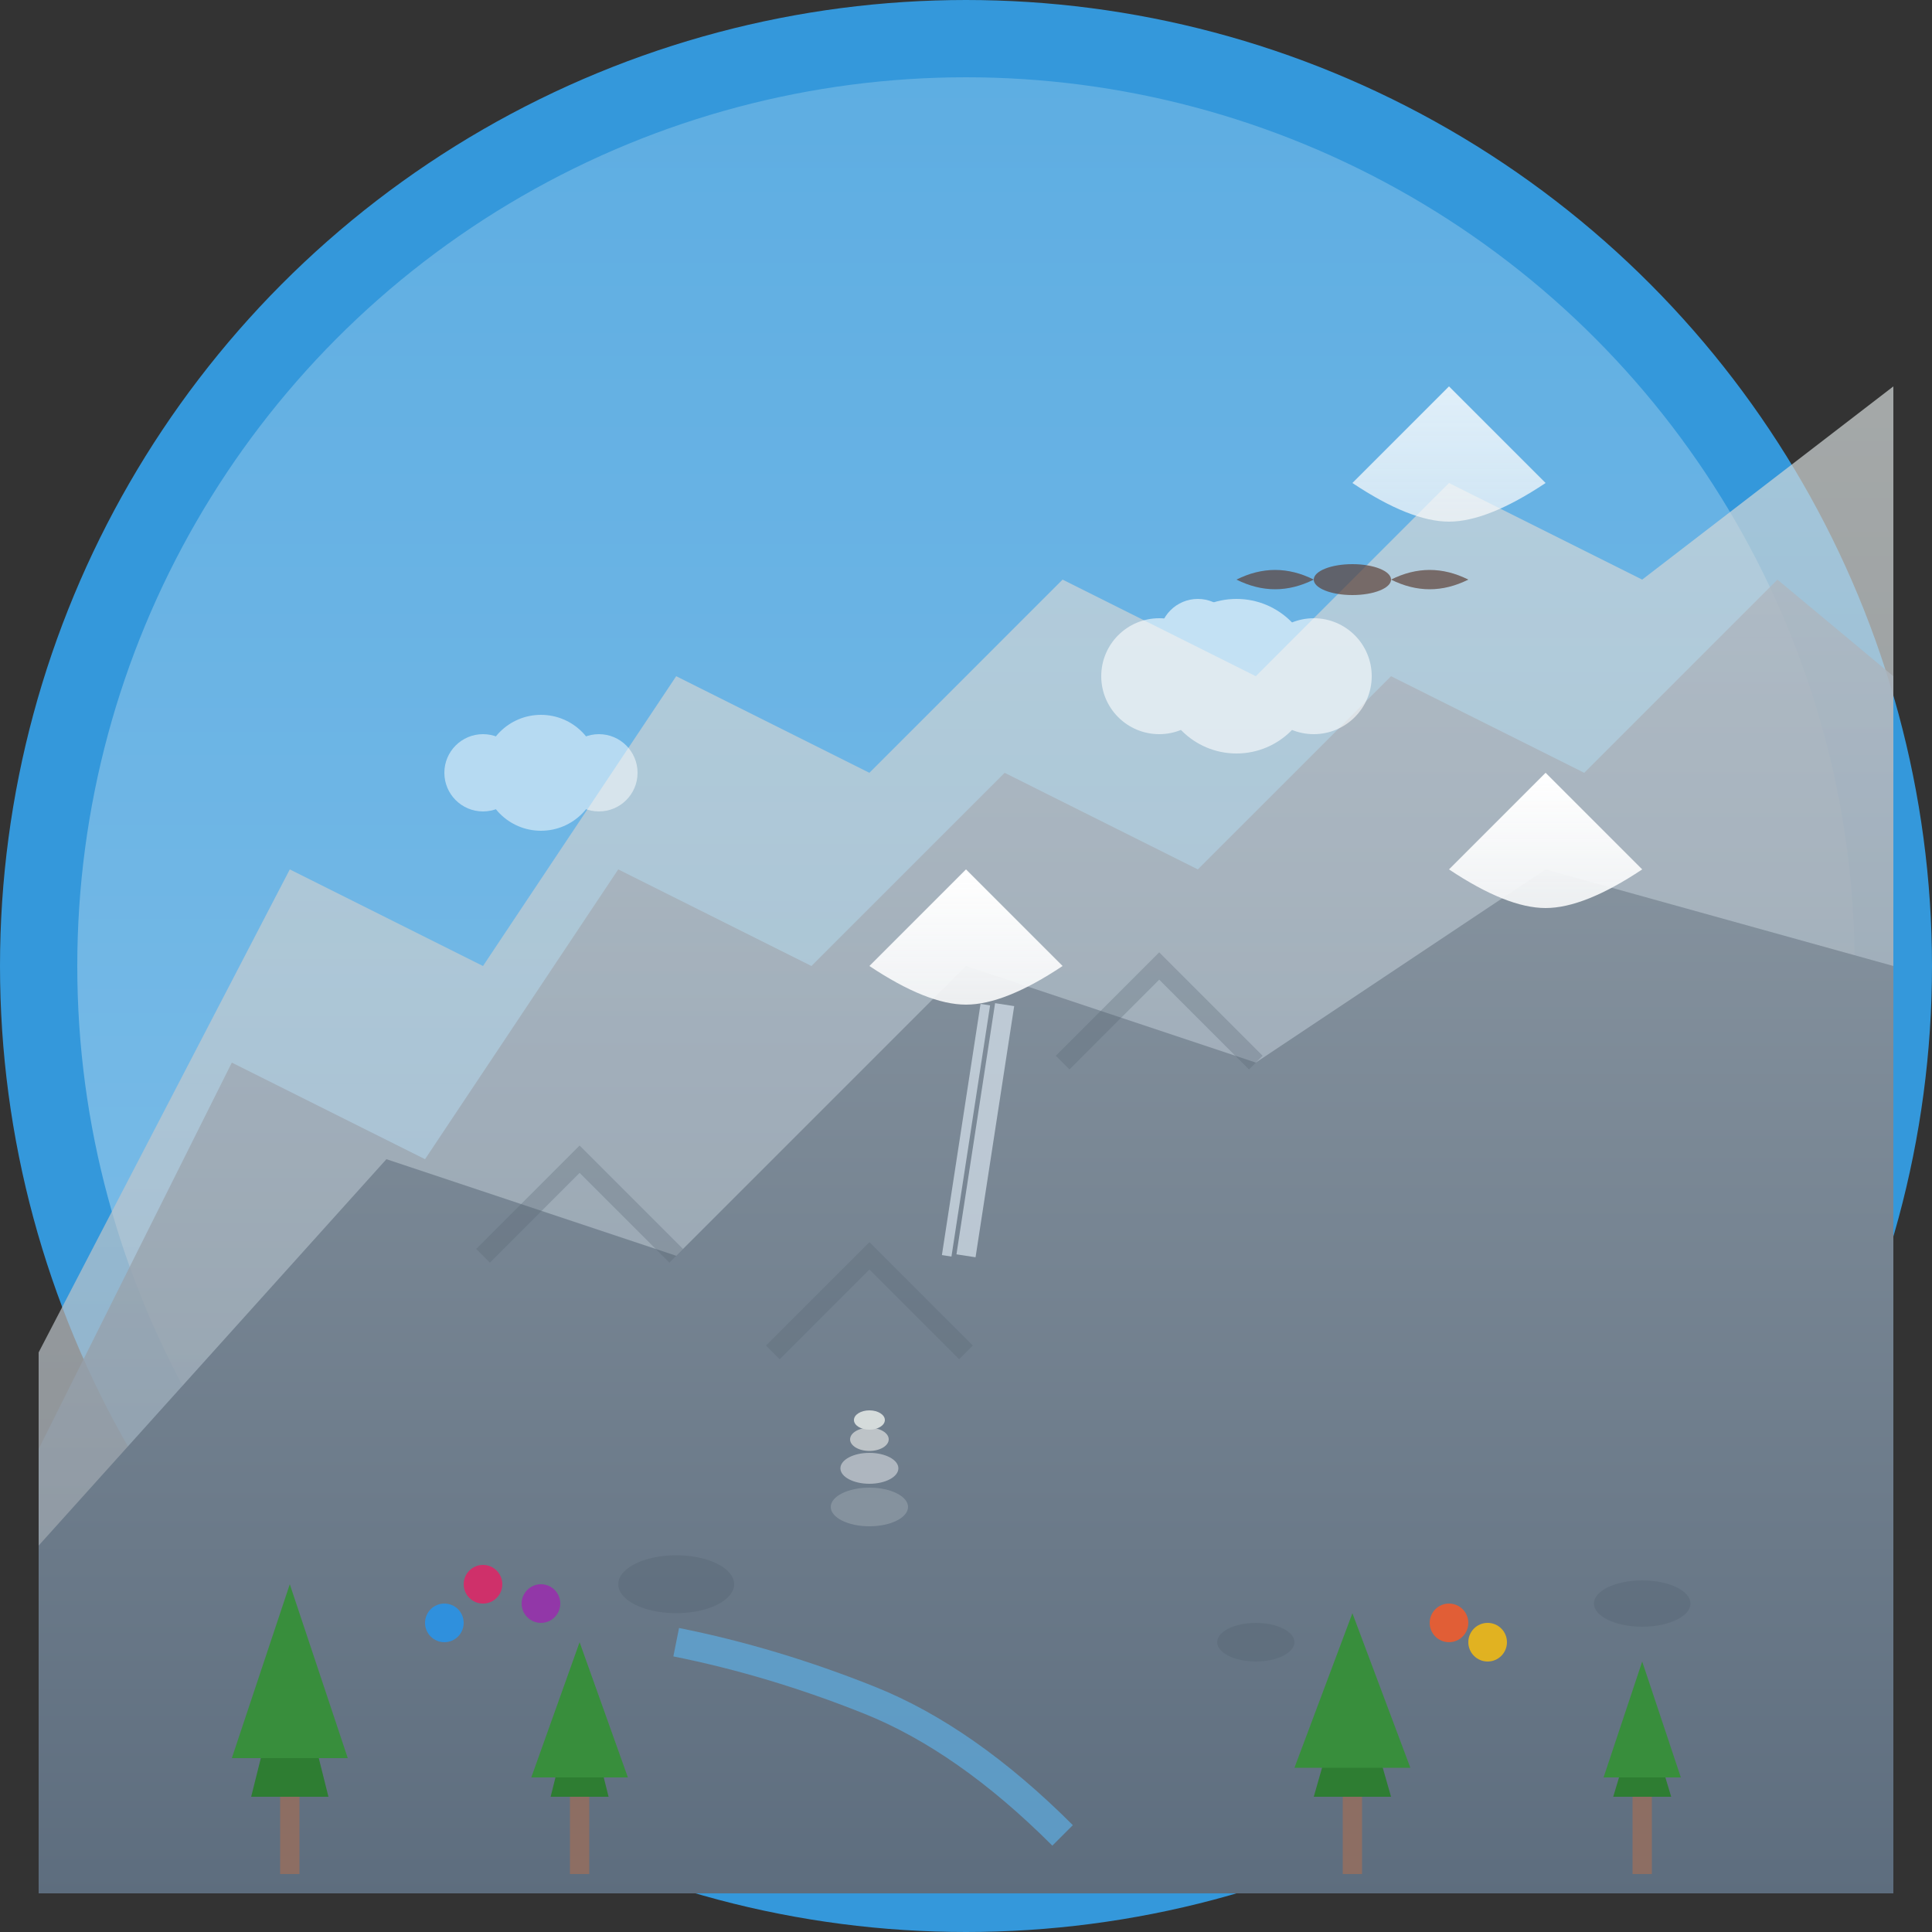 <svg width="100" height="100" viewBox="0 0 100 100" fill="none" xmlns="http://www.w3.org/2000/svg">
  <rect x="0" y="0" width="100" height="100" fill="#333333" stroke="none"/>
  <defs>
    <linearGradient id="mountainGradient1" x1="0%" y1="0%" x2="0%" y2="100%">
      <stop offset="0%" style="stop-color:#85929E;stop-opacity:1" />
      <stop offset="100%" style="stop-color:#5D6D7E;stop-opacity:1" />
    </linearGradient>
    <linearGradient id="mountainGradient2" x1="0%" y1="0%" x2="0%" y2="100%">
      <stop offset="0%" style="stop-color:#AEB6BF;stop-opacity:1" />
      <stop offset="100%" style="stop-color:#85929E;stop-opacity:1" />
    </linearGradient>
    <linearGradient id="mountainGradient3" x1="0%" y1="0%" x2="0%" y2="100%">
      <stop offset="0%" style="stop-color:#D5DBDB;stop-opacity:1" />
      <stop offset="100%" style="stop-color:#AEB6BF;stop-opacity:1" />
    </linearGradient>
    <linearGradient id="skyGradient" x1="0%" y1="0%" x2="0%" y2="100%">
      <stop offset="0%" style="stop-color:#5DADE2;stop-opacity:1" />
      <stop offset="100%" style="stop-color:#85C1E9;stop-opacity:1" />
    </linearGradient>
    <linearGradient id="snowGradient" x1="0%" y1="0%" x2="0%" y2="100%">
      <stop offset="0%" style="stop-color:#FFFFFF;stop-opacity:1" />
      <stop offset="100%" style="stop-color:#F8F9FA;stop-opacity:0.9" />
    </linearGradient>
  </defs>
  
  <!-- Background circle -->
  <circle cx="50" cy="50" r="48" fill="url(#skyGradient)" stroke="#3498DB" stroke-width="4"/>
  
  <!-- Mountain landscape -->
  <g>
    <!-- Background mountains (farthest) -->
    <path d="M 2,70 L 15,45 L 25,50 L 35,35 L 45,40 L 55,30 L 65,35 L 75,25 L 85,30 L 98,20 L 98,98 L 2,98 Z" 
          fill="url(#mountainGradient3)" opacity="0.7"/>
    
    <!-- Middle mountains -->
    <path d="M 2,75 L 12,55 L 22,60 L 32,45 L 42,50 L 52,40 L 62,45 L 72,35 L 82,40 L 92,30 L 98,35 L 98,98 L 2,98 Z" 
          fill="url(#mountainGradient2)" opacity="0.8"/>
    
    <!-- Foreground mountains (closest) -->
    <path d="M 2,80 L 20,60 L 35,65 L 50,50 L 65,55 L 80,45 L 98,50 L 98,98 L 2,98 Z" 
          fill="url(#mountainGradient1)"/>
    
    <!-- Snow caps on peaks -->
    <!-- Main peak snow -->
    <path d="M 45,50 L 50,45 L 55,50 Q 52,52 50,52 Q 48,52 45,50" fill="url(#snowGradient)"/>
    
    <!-- Secondary peak snow -->
    <path d="M 75,45 L 80,40 L 85,45 Q 82,47 80,47 Q 78,47 75,45" fill="url(#snowGradient)"/>
    
    <!-- Distant peak snow -->
    <path d="M 70,25 L 75,20 L 80,25 Q 77,27 75,27 Q 73,27 70,25" fill="url(#snowGradient)" opacity="0.8"/>
    
    <!-- Mountain details and shading -->
    <g opacity="0.3">
      <!-- Rock formations -->
      <path d="M 25,65 L 30,60 L 35,65" stroke="#566573" stroke-width="1" fill="none"/>
      <path d="M 55,55 L 60,50 L 65,55" stroke="#566573" stroke-width="1" fill="none"/>
      <path d="M 40,70 L 45,65 L 50,70" stroke="#566573" stroke-width="1" fill="none"/>
    </g>
    
    <!-- Forest/vegetation at base -->
    <g transform="translate(0,85)">
      <!-- Pine trees -->
      <g transform="translate(15,0)">
        <path d="M 0,0 L -2,8 L 2,8 Z" fill="#2E7D32"/>
        <path d="M 0,-3 L -3,6 L 3,6 Z" fill="#388E3C"/>
        <line x1="0" y1="8" x2="0" y2="12" stroke="#8D6E63" stroke-width="1"/>
      </g>
      
      <g transform="translate(30,2)">
        <path d="M 0,0 L -1.5,6 L 1.5,6 Z" fill="#2E7D32"/>
        <path d="M 0,-2 L -2.5,5 L 2.5,5 Z" fill="#388E3C"/>
        <line x1="0" y1="6" x2="0" y2="10" stroke="#8D6E63" stroke-width="1"/>
      </g>
      
      <g transform="translate(70,1)">
        <path d="M 0,0 L -2,7 L 2,7 Z" fill="#2E7D32"/>
        <path d="M 0,-2.5 L -3,5.5 L 3,5.5 Z" fill="#388E3C"/>
        <line x1="0" y1="7" x2="0" y2="11" stroke="#8D6E63" stroke-width="1"/>
      </g>
      
      <g transform="translate(85,3)">
        <path d="M 0,0 L -1.5,5 L 1.5,5 Z" fill="#2E7D32"/>
        <path d="M 0,-2 L -2,4 L 2,4 Z" fill="#388E3C"/>
        <line x1="0" y1="5" x2="0" y2="9" stroke="#8D6E63" stroke-width="1"/>
      </g>
    </g>
    
    <!-- Eagle soaring -->
    <g transform="translate(70,30)" fill="#5D4037" opacity="0.7">
      <ellipse cx="0" cy="0" rx="2" ry="0.8"/>
      <path d="M -2,0 Q -4,-1 -6,0 Q -4,1 -2,0 Q 0,1 2,0 Q 4,1 6,0 Q 4,-1 2,0"/>
    </g>
    
    <!-- Clouds around peaks -->
    <g transform="translate(60,35)" fill="#FFFFFF" opacity="0.6">
      <circle cx="0" cy="0" r="3"/>
      <circle cx="4" cy="0" r="4"/>
      <circle cx="8" cy="0" r="3"/>
      <circle cx="2" cy="-2" r="2"/>
    </g>
    
    <g transform="translate(25,40)" fill="#FFFFFF" opacity="0.5">
      <circle cx="0" cy="0" r="2"/>
      <circle cx="3" cy="0" r="3"/>
      <circle cx="6" cy="0" r="2"/>
    </g>
    
    <!-- Spanish mountain elements -->
    <!-- Stone cairn (mountain marker) -->
    <g transform="translate(45,75)">
      <ellipse cx="0" cy="3" rx="2" ry="1" fill="#85929E"/>
      <ellipse cx="0" cy="1" rx="1.5" ry="0.8" fill="#AEB6BF"/>
      <ellipse cx="0" cy="-0.5" rx="1" ry="0.6" fill="#BDC3C7"/>
      <ellipse cx="0" cy="-1.5" rx="0.8" ry="0.5" fill="#D5DBDB"/>
    </g>
    
    <!-- Mountain wildflowers -->
    <g transform="translate(25,82)" opacity="0.8">
      <circle cx="0" cy="0" r="1" fill="#E91E63"/>
      <circle cx="3" cy="1" r="1" fill="#9C27B0"/>
      <circle cx="-2" cy="2" r="1" fill="#2196F3"/>
    </g>
    
    <g transform="translate(75,84)" opacity="0.8">
      <circle cx="0" cy="0" r="1" fill="#FF5722"/>
      <circle cx="2" cy="1" r="1" fill="#FFC107"/>
    </g>
    
    <!-- Rocky outcrops -->
    <g opacity="0.4">
      <ellipse cx="35" cy="82" rx="3" ry="1.5" fill="#566573"/>
      <ellipse cx="65" cy="85" rx="2" ry="1" fill="#566573"/>
      <ellipse cx="85" cy="83" rx="2.5" ry="1.2" fill="#566573"/>
    </g>
    
    <!-- Mountain stream -->
    <path d="M 55,95 Q 50,90 45,88 Q 40,86 35,85" 
          stroke="#5DADE2" stroke-width="1.5" fill="none" opacity="0.7"/>
    
    <!-- Waterfalls -->
    <g opacity="0.6">
      <line x1="52" y1="52" x2="50" y2="65" stroke="#E8F4FD" stroke-width="1"/>
      <line x1="51" y1="52" x2="49" y2="65" stroke="#E8F4FD" stroke-width="0.5"/>
    </g>
  </g>
</svg>
